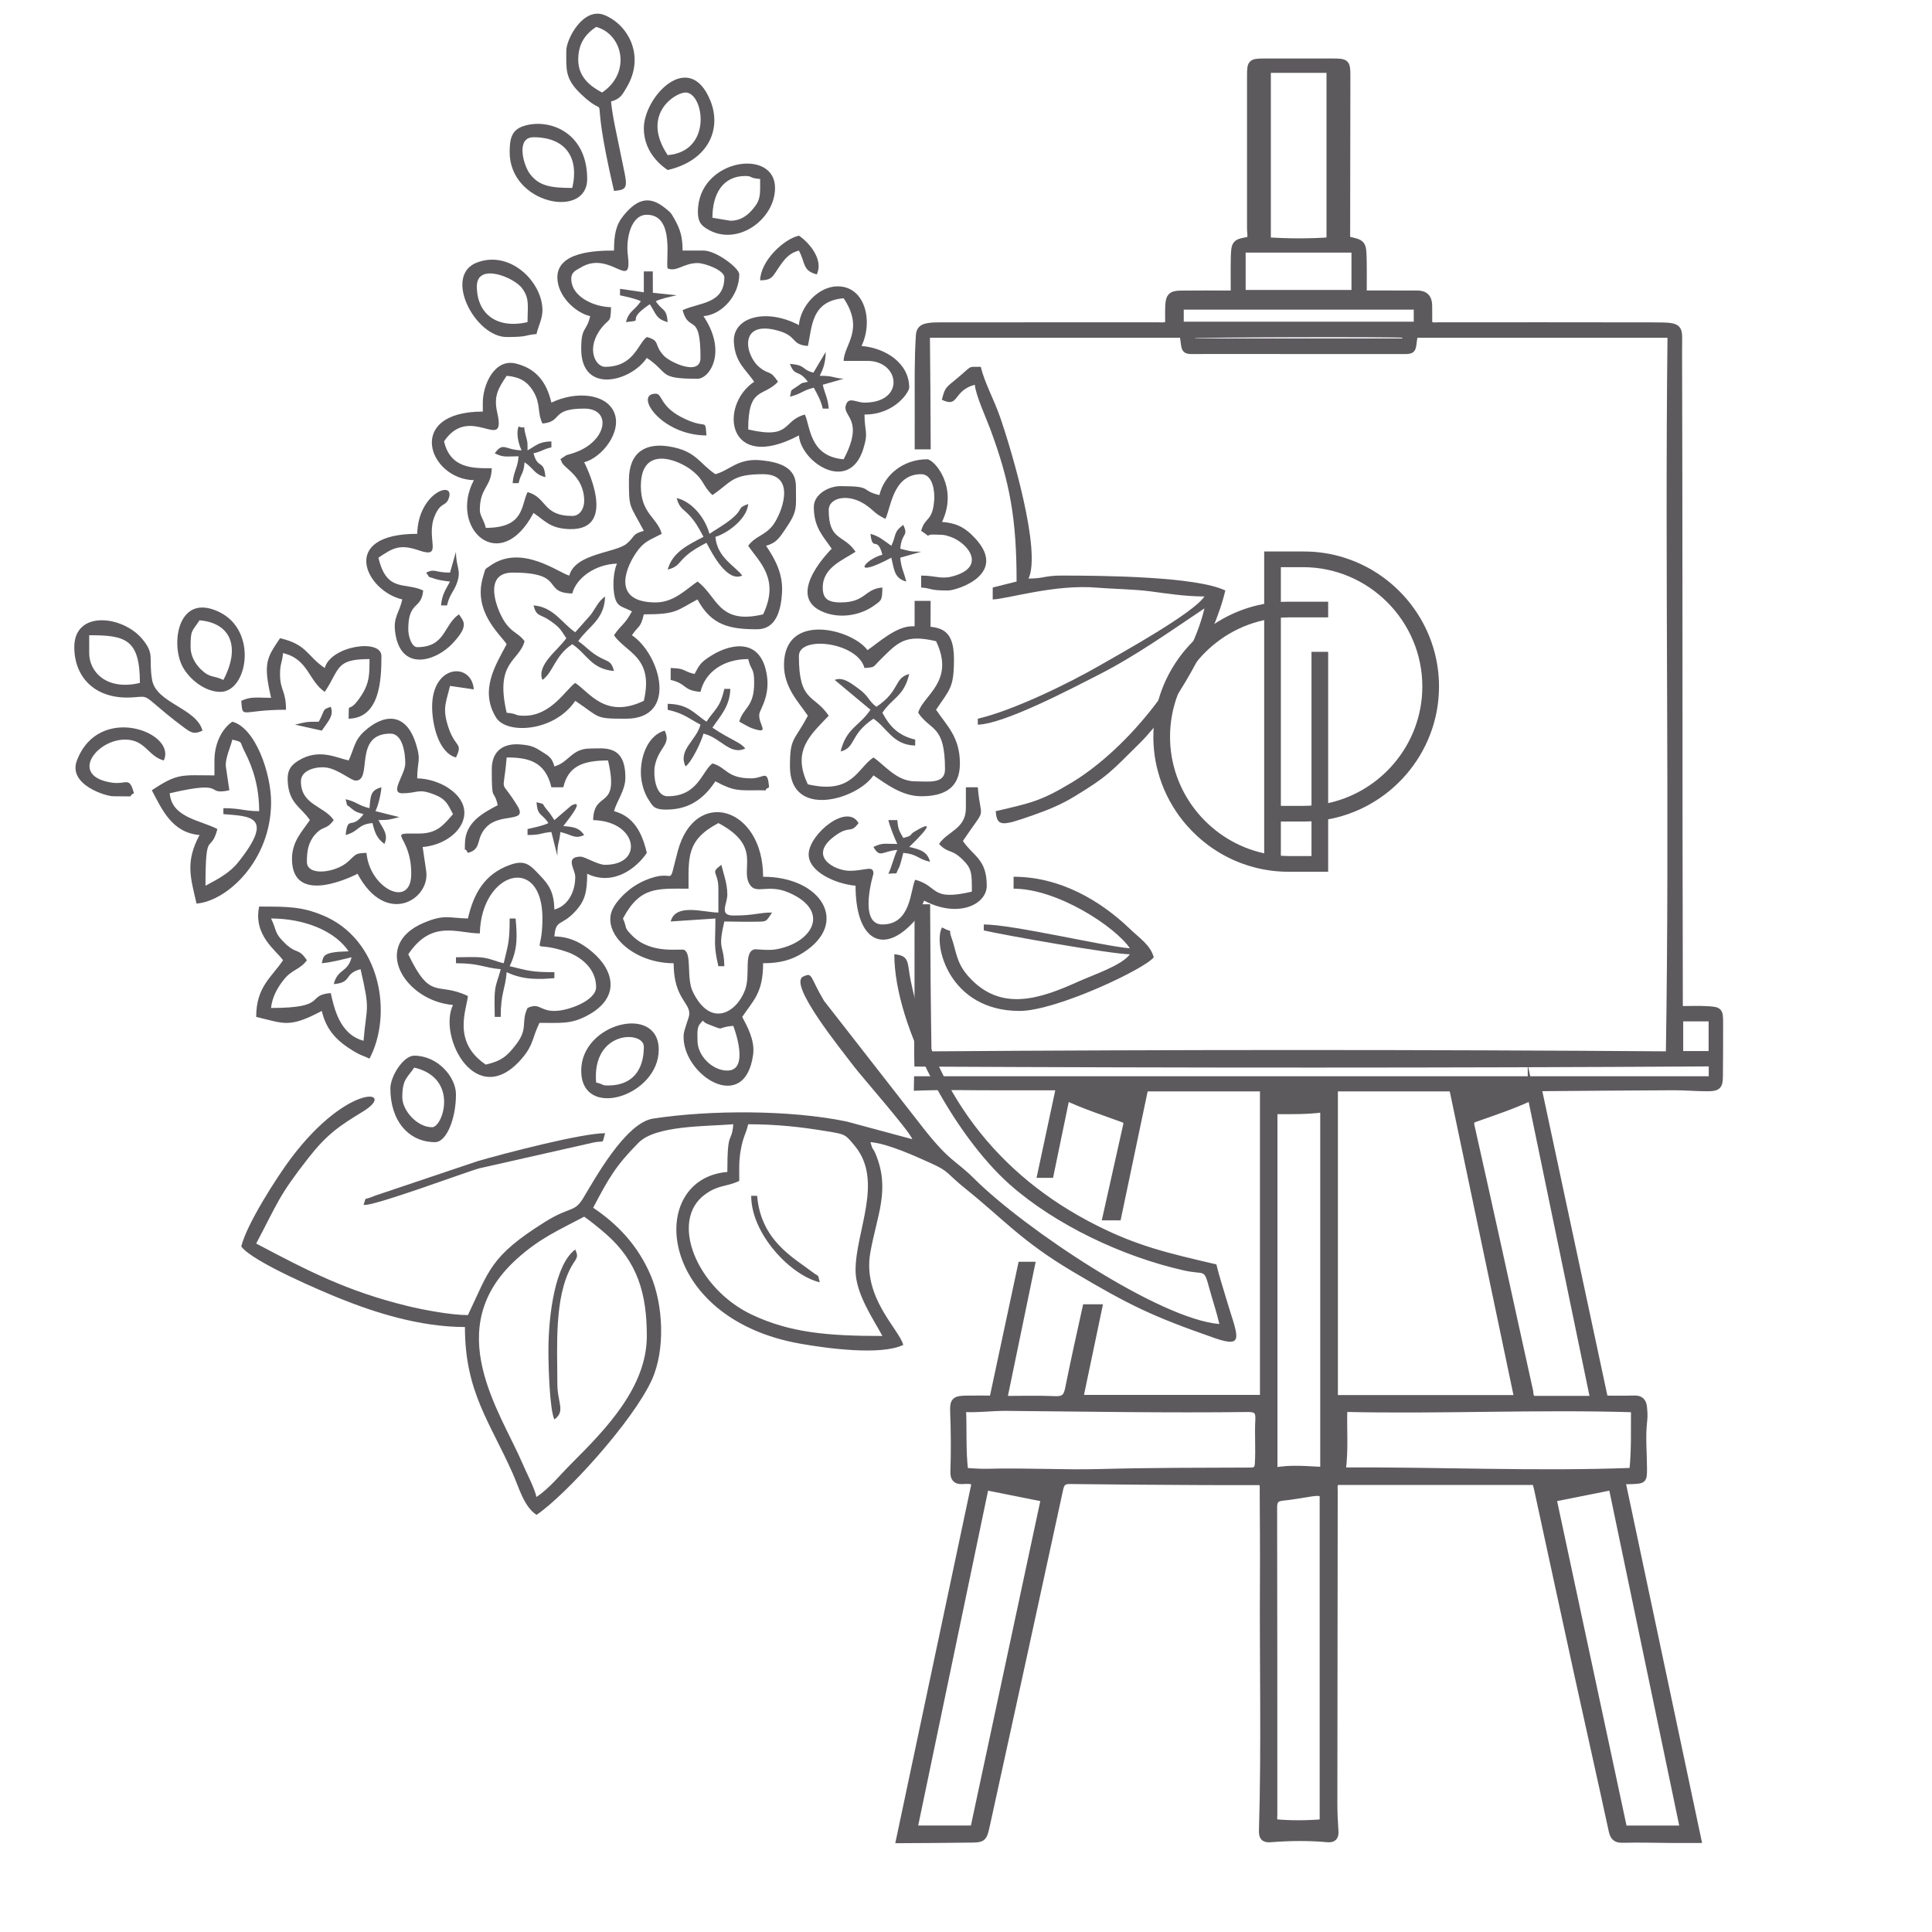 <?xml version="1.0" encoding="UTF-8"?>
<!DOCTYPE svg PUBLIC "-//W3C//DTD SVG 1.1//EN" "http://www.w3.org/Graphics/SVG/1.1/DTD/svg11.dtd">
<!-- Creator: CorelDRAW 2019 (64-Bit) -->
<svg xmlns="http://www.w3.org/2000/svg" xml:space="preserve" width="1441px" height="1441px" version="1.1" style="shape-rendering:geometricPrecision; text-rendering:geometricPrecision; image-rendering:optimizeQuality; fill-rule:evenodd; clip-rule:evenodd"
viewBox="0 0 1441 1441"
 xmlns:xlink="http://www.w3.org/1999/xlink">
 <defs>
  <style type="text/css">
   <![CDATA[
    .str1 {stroke:#5D5A5E;stroke-width:5.91;stroke-miterlimit:10}
    .str0 {stroke:#5D5A5E;stroke-width:5;stroke-miterlimit:22.926}
    .fil1 {fill:#5D5A5E}
    .fil0 {fill:#5D5A5E;fill-rule:nonzero}
   ]]>
  </style>
 </defs>
 <g id="Слой_x0020_1">
  <path class="fil0 str0" d="M871.57 241.94c0,-4.39 -0.18,-9.12 0.04,-13.83 0.32,-6.98 2.09,-8.79 9.09,-8.87 12.84,-0.15 25.69,-0.04 39.76,-0.04 0,-9.13 -0.14,-17.96 0.04,-26.79 0.23,-11.19 0.82,-11.72 11.79,-13.39 1.12,-2.76 0.31,-5.67 0.31,-8.51 0.04,-38.18 -0.01,-76.36 0.01,-114.54 0,-9.1 0.76,-9.82 10.05,-9.84 17.01,-0.04 34.03,-0.03 51.04,-0.01 10.5,0.02 11,0.5 10.99,10.78 -0.04,39.84 -0.12,79.68 -0.17,119.52 0,0.79 0.12,1.59 0.17,2.31 11.74,2.48 11.89,2.56 12.16,15.24 0.18,8.07 0.04,16.16 0.04,25.18l18.85 0.01c7.06,0.01 14.11,0.11 21.16,0.02 5.93,-0.08 8.71,2.9 8.8,8.61 0.08,4.74 0.02,9.48 0.02,13.84 2.67,1.92 5.02,1.24 7.21,1.25 53.53,0.04 107.07,-0.08 160.6,0.07 21.18,0.06 18.51,0.61 18.56,18.4 0.36,121.38 0.27,242.77 0.36,364.16 0.03,42.46 0.21,84.92 0.21,127.38 7.34,0 14.31,-0.34 21.24,0.09 8.33,0.51 8.77,1.16 8.8,9.31 0.05,13.48 -0.04,26.97 -0.15,40.45 -0.06,7.24 -1.35,8.68 -8.86,8.69 -8.5,0.01 -17,-0.79 -25.5,-0.76 -32.37,0.12 -64.73,0.43 -97.1,0.68 -1,0.01 -2,0.16 -3.76,0.31l49.54 231.77c7.35,0 14.76,0.19 22.16,-0.07 4.59,-0.17 6.51,2.15 6.9,6.15 0.32,3.29 0.57,6.67 0.17,9.93 -1.46,12.03 -0.18,24.05 -0.16,36.06 0.01,8.36 -0.19,8.54 -8.64,8.95 -2.24,0.1 -4.49,0.01 -7.54,0.01l56.67 267.64c-6.93,0 -13.31,0.03 -19.69,-0.01 -12.04,-0.07 -24.08,-0.46 -36.1,-0.13 -5.13,0.14 -7.18,-1.41 -8.28,-6.47 -8.45,-39.11 -17.27,-78.14 -25.82,-117.22 -10.1,-46.18 -20.03,-92.39 -30.06,-138.59 -0.35,-1.59 -0.9,-3.15 -1.33,-4.61l-148.32 0c-2.25,2.29 -1.58,4.47 -1.58,6.45 -0.12,77.81 -0.23,155.62 -0.26,233.43 0,6.84 0.31,13.69 0.8,20.52 0.32,4.51 -1.03,6.51 -5.87,6.06 -14.08,-1.29 -28.19,-1.09 -42.26,0.02 -5.23,0.42 -6.3,-1.7 -6.16,-6.41 1.88,-62.44 0.35,-124.9 0.74,-187.35 0.14,-21.99 -0.09,-43.99 -0.18,-65.98 -0.01,-2.03 0.4,-4.15 -1.05,-6.64 -14.46,0 -29.16,0.07 -43.86,-0.02 -32.98,-0.18 -65.97,-0.35 -98.96,-0.78 -4.85,-0.06 -6.63,1.35 -7.68,6.21 -18.05,83.49 -36.3,166.93 -54.59,250.36 -2.4,10.93 -2.61,10.83 -13.94,10.9 -17.05,0.12 -34.11,0.43 -51.15,0.43l56.48 -266.73c-3.34,-1.67 -6.57,-1.28 -9.49,-1.12 -5.25,0.28 -6.6,-2.37 -6.46,-6.76 0.48,-14.92 0.43,-29.84 -0.19,-44.77 -0.33,-8.16 1.24,-9.31 9.28,-9.46 6.42,-0.13 12.84,-0.03 19.97,-0.03l21.34 -99.81 7.64 0 -20.71 100.07c12.7,0 25.44,-0.4 38.13,0.16 6.39,0.29 8.79,-1.61 10.08,-8.02 4.06,-20.22 8.5,-40.36 12.98,-60.5l9.71 0 -14.17 67.59 136.83 0 0 -231.38 -88.3 0 -20.18 96.2 -8.88 0 15.04 -67.34c0.52,-2.33 1.1,-4.48 -1.94,-5.59 -14.11,-5.18 -28.42,-9.82 -42.69,-16.36l-11.91 57.58 -7.18 0 13.96 -65.29c-15.84,0 -30.92,-0.03 -45.99,0.01 -21.65,0.05 -38.42,-0.55 -60.06,0.23l0.11 -5.71 592.75 0 0 -12.36c-199.13,1.19 -393.38,1.12 -592.51,0.14l-0.12 -6.44 0 -27.23 -4.1 0 0.13 -6.67 3.1 0.02c2,-2.63 1.11,-5.42 1.11,-8l0.02 -67.75 6.64 0c0.14,36.57 0.45,73.13 1.04,109.72 184.22,-1.36 368.46,-1.33 552.69,-0.02 2.93,-179.2 -0.84,-358.1 1.25,-537.24l-191.24 0c-2.21,13.54 0.7,12.13 -13.84,12.14 -48.13,0.04 -96.26,0.04 -144.39,-0.01 -15.19,-0.01 -12.2,1.61 -14.47,-12.13l-191.22 0c0.32,27.75 0.5,55.49 0.59,83.23l-6.93 0 0.02 -28.04c0.02,-18.04 -0.31,-36.1 0.83,-54.14 0.28,-4.44 2.1,-6.11 6.11,-6.89 3.11,-0.61 6.19,-0.64 9.28,-0.64 54.15,-0.02 108.31,-0.01 162.46,-0.05 2.43,0 4.94,0.53 8.14,-0.94zm-186.91 226.18l0.01 -17.44 6.94 0 -0.06 17.44 -6.89 0zm310.72 343.41l0 231.49 136.53 0 -48.57 -231.49 -87.96 0zm-260.36 297.36l-53.25 255.19 44.41 0 52.7 -246.43 -43.86 -8.76zm520.52 255.23l-53.27 -255.23 -43.86 8.77 52.72 246.46 44.41 0zm-113.56 -545.77c-13.64,6.37 -27.77,11.08 -41.94,16.05 -3.97,1.39 -3.08,3.95 -2.4,6.97 6.94,30.92 13.81,61.86 20.63,92.81 7.57,34.4 15.03,68.82 22.69,103.2 0.54,2.42 -0.28,6.28 4.33,6.26 14.25,-0.06 28.5,-0.02 43.3,-0.02l-46.61 -225.27zm-422.35 278.98c5.55,0.25 11.15,0.84 16.7,0.68 28.36,-0.83 56.69,0.97 85.07,0.17 37.11,-1.05 74.25,-0.92 111.39,-1.09 4.52,-0.03 5.43,-1.73 5.67,-5.88 0.64,-10.79 -0.26,-21.58 0.33,-32.34 0.35,-6.29 -1.63,-8.3 -7.98,-8.22 -60.13,0.78 -120.26,-0.31 -180.39,-0.84 -10.63,-0.1 -21.3,1.52 -32.4,0.79 0.72,16.15 -0.27,31.28 1.61,46.73zm281.6 -0.32c72.16,-0.44 144.34,3.06 216.5,0.3 1.66,-15.5 1.12,-30.88 1.25,-46.44 -72.61,-2.25 -144.43,1.41 -216.54,-0.3 -0.56,15.66 0.93,30.57 -1.21,46.44zm-14.03 -269.9c-12.27,1.69 -24.56,1.38 -36.9,1.41l0 268.68c12.56,-2.56 24.46,-1.07 36.9,-0.56l0 -269.53zm-0.42 532.26l0 -245.46c-3.4,-1.11 -6.45,-0.61 -9.49,-0.14 -6.75,1.03 -13.47,2.33 -20.25,2.98 -4.93,0.47 -7,2.01 -6.98,7.53 0.19,76.32 0.12,152.65 0.15,228.97 0,2.01 -0.58,4.16 0.9,6.15 11.66,1.03 23.38,0.99 35.67,-0.03zm5.1 -1179.88l0 -127.65 -46.51 0 0 127.7c15.62,0.93 30.85,1.04 46.51,-0.05zm-65.3 39.28l83.92 0 0 -32.88 -83.92 0 0 32.88zm130.37 9.66l-176.54 0 0 14.02 176.54 0 0 -14.02zm-167.54 26.5l158.91 0c-0.17,-2.14 0.76,-3.99 -0.79,-5.49 -9.81,-0.8 -154.13,-0.42 -158.27,0.41 -0.53,1.59 -0.6,3.17 0.15,5.08zm363.52 504.39l0 27.1 23.96 0 0 -27.1 -23.96 0zm-256.32 -580.29l0.96 0.02 0 -127.46 -0.96 0.02 0 127.42zm-55.93 -127.42l-1.28 0.02 0 127.4 1.28 0 0 -127.42z"/>
  <g id="_11637098144">
   <path class="fil1" d="M400.14 1116.55c-1.64,-7.08 -7.06,-17.11 -10.48,-25.11 -16.33,-38.26 -61.51,-100.39 -4.46,-152.2 17.23,-15.64 31.17,-21.52 50.53,-31.76 4,2.68 11.92,9.13 16.12,12.8 23.87,20.84 30.59,44.99 30.59,76.17 0,38.36 -30.94,69.86 -56.16,95.08 -8.6,8.6 -16.47,18.54 -26.14,25.02zm237.98 -169.04c0,17.53 13.62,36.84 20.02,48.94 -41.22,0 -69.02,-2.47 -97.48,-15.95 -40.84,-19.34 -61.81,-70 -34.79,-89.63 10.21,-7.42 15.89,-5.47 25.51,-10.08 0,-8.94 -0.37,-14.96 1.16,-23.3 1.94,-10.58 3.67,-11.06 5.51,-18.95 21.46,0 39.86,2.07 59.18,5.31 13.19,2.21 13,1.96 20.33,10.82 21.68,26.22 0.56,63.54 0.56,92.84zm42.26 -97.85l0 0zm-31.14 2.22l0 0zm31.14 -2.22l-49.07 -13.2c-42.39,-8.76 -101.94,-8.61 -144.2,-2.15 -20.66,3.16 -43.85,45.67 -52.03,59.18 -6.8,11.23 -9.45,5.91 -28.73,17.97 -41.15,25.76 -41.51,36.39 -57.36,69.42 -12.73,0 -33.75,-4.03 -44.51,-6.65 -45.14,-10.95 -74.23,-26.01 -113.4,-46.73 16.06,-30.37 16.64,-35.31 38.74,-63.57 14,-17.9 23.1,-24.03 40.89,-34.88 26.07,-15.9 -10.65,-22.54 -53.93,35.19 -10,13.33 -32.98,49.02 -36.82,65.48 8.5,11.6 61.48,33.94 74.35,39.09 25.07,10.02 58.77,20.96 92.46,20.96 0,48.16 18.44,70.54 35.55,109.01 4.91,11.03 8.33,24.76 17.82,31.11 21.5,-14.39 72.07,-69.9 86.06,-100.77 10.19,-22.45 8.45,-56.04 -0.86,-77.84 -9.47,-22.18 -24.54,-38.15 -42.94,-50.47 11.75,-22.21 16.48,-30.88 33.82,-48.47 12.89,-13.08 50.23,-12.1 70.71,-13.8 -1.29,15.53 -4.45,2.29 -4.45,35.58 -60.53,5.04 -53.25,109.08 54.31,128.07 19.97,3.53 60.1,9 76.92,0.93 -3.15,-11.8 -30.57,-35.31 -24.57,-68.95 4.92,-27.62 14.89,-46.6 4.14,-72.98 -2.4,-5.9 -2.12,-2.14 -4.04,-9.31 13.21,1.1 34.18,10.82 44.57,15.48 14.89,6.66 11.28,7.24 26.94,19.77 27.01,21.63 41.08,38.57 79.01,61.1 42.99,25.54 59.61,33.53 106.09,49.76 23.9,8.34 16.67,-2.11 8.32,-30.72 -2.35,-8.09 -5.12,-16.42 -6.93,-24.2 -36.94,-8.61 -58.53,-13.66 -88.97,-28.92 -75.45,-37.81 -122.26,-100.77 -139.15,-183.34 -2.55,-12.43 -0.28,-18.07 -12.09,-19.05 0,54.35 45.08,135.46 86.2,171.8 33.81,29.87 83.82,53.65 129.54,63.96 16.73,3.77 14.92,-2.12 19.37,13.99 2.68,9.67 5.07,16.38 7.32,26.04 -44.76,-3.72 -145.27,-71.02 -182.89,-108.47 -13.98,-13.91 -17.36,-11.86 -36.96,-36.43l-75.04 -96.22c-10.73,-17.99 -8.23,-21.43 -15.49,-18.05 -11.78,5.49 29.58,56 37.77,66.95 5.19,6.94 42.07,48.88 43.53,54.33z"/>
   <path class="fil1" d="M471.32 455.99c-5.36,10.12 -7.99,9.78 -13.35,17.8 8.77,13.08 29.92,15.95 22.24,48.92 -28.55,13.7 -40.36,-6.11 -51.15,-13.34 -6.81,4.55 -17.84,24.46 -37.81,24.46 -8.38,0 -4.21,-1.46 -13.35,-2.22 -8.97,-38.5 9.24,-38 13.35,-53.38 -4.28,-5.83 -8.58,-6.05 -13.78,-12.91 -6.35,-8.39 -18.59,-38.24 4.88,-38.24 40.23,0 21.43,15.05 44.48,15.57 3.24,-12.13 17.83,-21.9 33.36,-22.25 -2.26,4.74 -3.34,14.46 -2.18,22.14 1.6,10.6 5.57,9.36 13.31,13.45zm6.67 -93.41c0,-30.86 27.86,-19.9 38.26,-11.57 9.29,7.44 7.42,10.94 15.12,18.24 14.17,-9.49 14.03,-15.57 37.8,-15.57 25.76,0 13.51,30.13 7.14,38.28 -5.96,7.61 -12.88,7.77 -18.26,15.1 7.9,11.79 23.87,24.6 11.12,51.16 -33.58,8.03 -34.05,-13.57 -48.93,-24.47 -8.33,5.58 -17.46,15.57 -31.13,15.57 -31.5,0 -23.85,-23.45 -14.72,-36.96 5.95,-8.81 10.52,-9.62 19.17,-14.2 -3.27,-12.22 -15.57,-14.93 -15.57,-35.58zm-8.9 -4.45c0,21.43 0.32,17.4 11.12,37.81 -9.01,2.41 -6.34,4.15 -12.73,9.51 -8.38,7.02 -38.42,7.19 -42.87,23.85 -7.44,-1.73 -35.37,-23.84 -58.7,-7.54 -4.87,3.4 -3.49,1.54 -5.49,8 -8.08,26.03 12.33,43 17.48,50.7 -8.31,15.7 -20.36,34.31 -7.95,54.65 7.92,12.97 43.66,10.67 59.11,-12.4 19.04,12.76 14.14,13.35 37.81,13.35 39.28,0 25.58,-48.12 4.45,-62.27 4.85,-7.26 6.46,-5.14 8.89,-15.57 24.61,0 24.2,-2.75 40.03,-11.12 10.34,19.53 24.3,22.24 44.48,22.24 13.89,0 17.82,-13.6 18.57,-27.6 0.76,-13.98 -5.26,-24.77 -11.89,-34.68 7.57,-2.02 10.08,-6.09 14.33,-12.36 9.43,-13.86 7.91,-15.37 7.91,-32.12 0,-13.9 -12.01,-17.77 -25.31,-19.22 -17.99,-1.98 -23.81,7.4 -34.74,10.32 -12.2,-8.17 -14.41,-17.58 -34.9,-20.75 -17.04,-2.64 -29.6,4.16 -29.6,25.2z"/>
   <path class="fil1" d="M444.62 736.23c0,9.97 -20.57,17.79 -31.13,17.79 -11,0 -11.02,-6.39 -20.02,-2.22 -5.13,10.71 0.77,15.04 -8.46,27.11 -6.69,8.74 -10.85,12.39 -22.67,15.14 -25.47,-17.05 -14.15,-41.49 -13.35,-51.15 -23.18,-11.12 -27.47,4.31 -44.48,-31.14 17.57,-26.24 36.66,-15.57 53.38,-15.57 1.02,-46.26 46.7,-59.41 46.7,-11.12 0,30.85 -10.97,15.2 17.59,24.67 10.61,3.51 22.44,12.37 22.44,26.49zm-77.83 -162.36c0,26.21 1.25,13.02 4.44,26.69 -10.8,5.72 -24.46,12.73 -24.46,28.91 0,8.5 -0.69,0.81 2.22,6.67 10.94,-2.92 5.27,-10.57 13.94,-19.42 10.53,-10.73 30.89,-2.67 23.05,-15.55 -13.7,-22.54 -10.6,-5.91 -8.08,-36.2 15.44,0 28.76,2.48 33.36,22.24l8.9 0c3.62,-15.52 14.18,-20.01 33.36,-20.01 8.82,37.86 -10.6,21.42 -11.12,44.48 33.18,0.73 38.25,33.36 8.9,33.36 -5.63,0 -14.93,-6.16 -18.42,-6.11 -11.8,0.19 -3.82,9.58 -3.82,15 0,11.86 -5.86,21.88 -15.57,24.47 -0.28,-12.56 -3.77,-18.21 -10.45,-25.14 -7.33,-7.59 -10.7,-12.44 -22.63,-8.19 -19.12,6.81 -27.1,21.45 -31.42,40 -14.38,-0.32 -17.36,-3.26 -32.54,3.05 -40.43,16.8 -14.39,58.47 21.42,61.45 -11.47,23.9 17.51,79.18 51.22,40.1 8.99,-10.43 7.49,-14.7 13.28,-26.75 16.44,0 23.3,0.92 34.95,-5.08 26.09,-13.45 20.61,-34.07 4.52,-47.74 -7.3,-6.2 -15.9,-11.41 -28.35,-11.68 1.11,-13.36 5.19,-7.01 16.22,-19.36 6.64,-7.44 8.24,-14.12 8.24,-27.35 19.79,9.5 37.1,-4.53 44.49,-15.57 -3.54,-15.16 -9.77,-27.21 -24.47,-31.13 1.97,-7.4 8.31,-15.36 8.45,-24.46 0.37,-25.68 -16.15,-22.25 -26.24,-22.25 -13.93,0 -15.94,10.47 -26.69,13.34 -1.74,-6.52 -4.13,-7.73 -9.13,-10.89 -5.35,-3.39 -7.7,-4.79 -16.23,-5.51 -11.92,-0.99 -21.34,4.1 -21.34,18.63z"/>
   <path class="fil1" d="M702.47 298.16c13.26,6.36 7.9,-6.73 24.62,-11.2 0.64,7.82 8.35,24.59 11.48,33 14.71,39.62 19.66,67 19.66,113.79 -6.12,1.43 -11.68,3.02 -17.8,4.45l0 8.9c10.56,-0.24 46.36,-11.5 77.72,-8.79 10.3,0.89 27.94,1.18 39.56,2.71 11.78,1.56 26.15,3.85 40.63,3.85 -8.44,12.61 -61.06,41.66 -77.73,51.27 -23.59,13.6 -64.92,33.77 -91.3,39.92l0 4.44c19.96,-0.44 72.37,-28.22 89.74,-37.03 27.75,-14.08 53.6,-32.5 79.29,-49.7 -10.9,46.8 -56.13,104.04 -99.11,129.97 -23.04,13.9 -30.53,15.2 -56.57,21.27 0.98,11.85 4.61,11.15 27.57,3.11 11.55,-4.05 21.23,-8.04 30.7,-13.79 25.25,-15.3 27.09,-18.21 49.05,-39.91 25.17,-24.88 55.57,-78.13 63.93,-114 -21.77,-10.44 -90.61,-11.12 -122.32,-11.12 -12.35,0 -13.2,2.23 -24.47,2.23 9.68,-20.19 -12.25,-94.75 -21.38,-120.96 -4.3,-12.34 -11.56,-25.58 -14.21,-36.96 -10.98,0.25 -4.79,-1.86 -20.35,10.78 -6.09,4.95 -6.51,5.51 -8.71,13.77z"/>
   <path class="fil1" d="M520.24 776.26c0,-5.49 -0.64,-9.91 2.11,-12.92 3.34,-3.67 0.38,-1.56 5.52,0.46 14.36,5.66 5.17,2.49 19.06,1.34 0.01,0.02 12.95,33.36 -4.45,33.36 -11.17,0 -22.24,-11.06 -22.24,-22.24zm-55.6 -91.19c12.71,-24.01 25.54,-22.24 48.93,-22.24 0,-23.38 -1.77,-36.22 22.24,-48.93 32.88,17.4 16.08,33.81 23.28,45.67 4.86,8.02 13.47,-0.66 29.35,6.24 31.64,13.75 17.36,37.62 -9.77,42.29 -5.95,1.02 -14.8,-0.34 -16.04,-0.01 -8.26,2.19 -2.68,18.87 -6.91,30.25 -6.4,17.21 -25.83,28.49 -38.97,1.38 -4.95,-10.23 -0.57,-28.04 -6.36,-31.21 -2.37,-1.3 -24.45,3.65 -38.68,-10.49 -6.89,-6.85 -3.66,-5.33 -7.07,-12.95zm37.81 33.37c0,26.71 12.92,29.53 11.58,38.73 -0.37,2.56 -3.94,10.98 -4.14,14.86 -1.52,29.59 45.73,60.13 51.85,14.5 1.41,-10.55 -4.39,-20.99 -8.14,-28.06 8.43,-12.59 15.57,-17.92 15.57,-40.03 12.88,0 21.51,-2.53 29.92,-7.9 34.91,-22.23 13.4,-56.61 -29.92,-56.61 0,-52.23 -50.81,-67.06 -63.63,-19.15 -8.24,30.83 0.29,11.28 -24.74,21.97 -3.09,1.32 -7.37,3.79 -9.89,5.68 -4.86,3.66 -10.86,9.38 -13.82,15.3 -8.9,17.81 14.87,40.71 45.36,40.71z"/>
   <path class="fil1" d="M684.83 531.61c9.37,14 20.01,8.61 20.01,42.26 0,11.14 -12.4,8.9 -22.24,8.9 -13.9,0 -22.75,-12.18 -31.13,-17.8 -12.17,8.15 -15.64,27.78 -48.93,20.02 -12.1,-25.22 1.93,-36.79 15.57,-51.16 -10.9,-16.27 -22.25,-9.64 -22.25,-44.48 0,-15.74 43.79,-10.37 48.94,8.9 7.93,-0.66 6,-0.38 10.6,-4.97 14.28,-14.23 19.23,-20.53 42.77,-15.05 14.52,30.25 -9.85,40.3 -13.34,53.38zm-37.81 -46.71c-11.52,-15.72 -62.28,-28.87 -62.28,11.13 0,16.9 11.09,27.8 17.8,37.8 -10.41,19.68 -13.35,15.93 -13.35,37.81 0,39.51 50.19,24.73 62.28,6.68 8.88,5.95 21.07,15.57 35.58,15.57 17.92,0 28.91,-6.55 28.91,-24.47 0,-19.85 -10.04,-28.46 -17.79,-40.04 10.48,-15.64 13.35,-16.46 13.35,-37.8 0,-25.29 -12.65,-24.47 -31.14,-24.47 -12.2,0 -25.45,12.5 -33.36,17.79z"/>
   <path class="fil1" d="M300.06 591.66c11.71,0 11.53,-3.77 23.54,0.82 9.14,3.49 10.37,7.39 14.27,14.75 -7.52,8.64 -12.04,14.71 -26.59,14.49 -24.1,-0.35 -4.55,0.32 -4.55,29.99 0,26.65 -31.16,10.87 -33.36,-15.57 -8.45,0.19 -7.68,0.92 -13.63,6.39 -9.22,8.47 -30.85,11.32 -30.85,0.28 0,-7.85 0.96,-14.57 6.22,-20.46 6.23,-6.98 8.12,-2.92 13.8,-10.67 -7.14,-10.66 -24.47,-11.13 -24.47,-28.91 0,-8.76 12.14,-11.31 19.23,-10.25 8.45,1.27 18.08,9.52 21.44,9.67 13.36,0.6 -2.1,-35.01 26.05,-35.01 9.28,0 11.12,14.69 11.12,22.24 0,8.21 -12.04,22.24 -2.22,22.24zm-40.04 -24.46c-9.87,-2.3 -22.52,-9.15 -37.6,0.21 -6.22,3.86 -8.15,7.87 -7.84,14.95 0.76,17.08 9.86,19.36 16.54,29.32 -5.38,8.02 -13.35,15.71 -13.35,28.91 0,36.97 48.88,11.13 48.93,11.12 21.06,39.8 54.53,19.18 51.15,-2.22l-2.6 -17.73c25.92,-2.22 43.97,-27.05 19.58,-43.73 -5.96,-4.07 -14.64,-7.29 -23.65,-7.49 0,-13.02 3.13,-12.76 -0.92,-25.67 -7.77,-24.75 -24.76,-21.97 -38.58,-9.38 -7.61,6.94 -7.43,12.9 -11.66,21.71z"/>
   <path class="fil1" d="M629.23 269.17l17.79 0c24.21,0 28.34,31.13 -2.22,31.13 -6.43,0 -12.28,-5.1 -14.06,2.52 -1.87,8.07 14.02,10.39 -1.51,39.74 -25.66,-2.13 -24.78,-24.75 -28.92,-33.36 -17.04,4.55 -9.68,18.71 -42.26,11.12 0,-32.15 11.09,-23.83 22.24,-35.58 -6.31,-9.43 -6.3,-4.67 -13.74,-10.73 -11.13,-9.05 -15.86,-35.71 13.83,-27.37 14.76,4.15 9.17,10.32 22.16,11.41 3.25,-13.98 2.25,-33.55 26.69,-35.59 15.77,23.56 0.26,34.56 0,46.71zm-33.37 -26.69c-24.31,-12.87 -49.67,-6.09 -48.49,12.81 0.96,15.28 8.91,20.16 15.13,29.45 -26.57,17.79 -20.35,68.46 33.36,40.03 1.69,20.3 37.57,43.61 48.02,10.1 4.05,-12.98 0.92,-12.59 0.92,-25.67 22.91,0 33.35,-17.13 33.35,-20.02 0,-18.49 -17.88,-29.66 -35.58,-31.13 8.9,-18.55 2.63,-44.48 -17.79,-44.48 -14.48,0 -27.74,14.77 -28.92,28.91z"/>
   <path class="fil1" d="M377.9 280.29c9.91,0.82 15.56,4.49 19.75,11.39 5.97,9.82 2.84,15.65 6.94,24.19 15.37,-1.27 5.66,-11.12 31.14,-11.12 21.04,0 17.13,24.47 -7.18,32.86 -8.53,2.94 -3.46,0.16 -10.62,4.95 0.26,0.48 0.66,0.69 0.8,1.43 0.97,5.18 17,10.51 17,29.71 0,5.2 -2.89,11.12 -8.9,11.12 -22.2,0 -18.79,-13.9 -33.36,-17.79 -4.99,10.41 -2.35,26.68 -31.13,26.68 -1.43,-6.1 -4.45,-9.03 -4.45,-13.34 0,-16.92 8.58,-16.95 8.9,-31.13 -13.52,0 -30.8,0.57 -35.59,-20.02 19.42,-29.02 46.85,9.87 39.64,-21.64 -2.8,-12.22 0.88,-18.06 7.06,-27.29zm-17.79 20.01l0 6.68c-58.29,0 -40.52,50.4 -6.67,51.15 -18.98,35.87 19.41,71.83 44.48,24.46 8.32,5.57 12.4,11.73 27.04,12.06 37.19,0.85 10.79,-49.8 10.77,-49.86 13.65,-3.65 28.69,-23.29 22.18,-37.58 -6.22,-13.66 -28.29,-15.71 -46.65,-6.91 -3.54,-15.19 -11.28,-25.5 -26.67,-29.18 -15.87,-3.79 -24.48,15.99 -24.48,29.18z"/>
   <path class="fil1" d="M482.44 160.19c21.41,0 13.65,35.39 15.57,40.03 6.76,2.8 11.88,-4.04 22.27,-4.01 5.6,0.01 19.98,5.41 19.98,10.68 0,20.13 -19.06,18.67 -31.13,24.47 4.7,17.64 13.34,0.45 13.34,35.58 0,13.83 -22.4,3.56 -27.31,-1.6 -7.77,-8.17 -2.32,-11.19 -12.72,-13.97 -6.71,4.92 -9.55,22.24 -31.14,22.24 -7.14,0 -14.72,-13.77 -2.53,-29.21 5.68,-7.21 6.7,-3.08 6.98,-15.27 -12.52,-0.28 -26.59,-6.98 -29.16,-17.33 -2.16,-8.66 2.9,-9.99 6.36,-12.14 22.2,-13.74 38.92,18.66 35.32,-9.44 -1.51,-11.81 2.13,-30.03 14.17,-30.03zm-24.47 26.69c-13.48,0 -42.26,0.84 -42.26,20.01 0,13.6 13.12,26.27 24.47,28.92 -2.85,12.23 -6.68,7.41 -6.68,24.46 0,34.04 37.01,24.48 48.94,6.67 17.03,11.41 8.01,15.57 37.8,15.57 8.9,0 22.48,-19.79 4.45,-46.7 14.3,-1.19 26.69,-15.9 26.69,-31.14 0,-4.82 -17.33,-17.79 -26.69,-17.79l-15.56 0c0,-10.18 -1.85,-15.95 -5.84,-23.09 -2.75,-4.94 -2.92,-5.15 -7.07,-8.5 -10.99,-8.88 -20.11,-8.04 -31.08,5.39 -5.71,6.99 -7.17,14.06 -7.17,26.2z"/>
   <path class="fil1" d="M655.91 369.25c-14.75,-3.43 -4.12,-6.67 -28.91,-6.67 -9.23,0 -20.01,6.25 -20.01,15.57 0,15.57 7.34,22.18 13.34,31.13 -0.03,0.05 -34.22,33.49 -8.39,46.24 13.07,6.45 29.19,3.82 39.79,-3.71 6.01,-4.26 6.2,-4.03 6.41,-13.61 -13.6,1.13 -12.38,11.12 -31.14,11.12 -10.13,0 -13.34,-3.31 -13.34,-11.12 0,-15.04 15.11,-20.43 24.46,-26.69 -8.8,-13.14 -20.01,-7.81 -20.01,-31.14 0,-9.55 15.73,-13.09 29.28,-2.6 6.64,5.14 4.65,4.87 12.97,9.27 4.1,-7.75 5.35,-33.36 26.69,-33.36 8.88,0 10.18,13.28 9.75,19.11 -1.24,16.79 -6.85,12.31 -9.75,23.15 9.67,6.48 1.18,2.56 9.55,2.78 6.33,0.17 7.46,-0.07 12.51,1.74 13.25,4.75 27.22,22.87 0.74,29.57 -8.12,2.06 -12.16,-0.73 -22.8,-0.73l0 8.9c9.02,0.75 5.54,2.22 20.02,2.22 6.76,0 47.93,-12.96 17.37,-41.84 -5.93,-5.61 -11.69,-8.47 -21.82,-9.31 12.4,-25.85 -5.82,-46.71 -11.12,-46.71 -18.05,0 -32.15,11.94 -35.59,26.69z"/>
   <path class="fil1" d="M202.2 685.07c25.12,0 47.78,9.46 57.82,24.47 -20.09,0.45 -18.6,3.61 -20.01,8.9 7.06,-0.6 15.75,-2.94 22.24,-4.45 -3.17,11.87 -10.18,8.14 -13.34,20.02 14.16,-1.19 7.1,-7.68 20.01,-11.13 7.48,32.07 4.45,26.65 2.23,53.38 -18.01,-4.81 -21.94,-24.73 -24.47,-35.58 -18.78,1.56 -1.66,11.12 -44.48,11.12 0.69,-8.26 5.24,-15.91 9.73,-21.41 6.13,-7.53 11.72,-7.03 16.96,-14.18 -6.44,-9.61 -7.29,-3.99 -16.29,-12.63 -8.23,-7.9 -5.93,-9.19 -10.4,-18.51zm8.9 31.14c-8.59,12.82 -20.02,19.79 -20.02,42.26 20.85,4.85 24.28,8.59 48.93,-4.45 3.41,14.63 11.61,22.61 23.52,29.86 5.89,3.58 6.59,3.1 12.06,5.72 17.53,-33.12 8.51,-89.25 -35.27,-107.07 -15.32,-6.23 -25.1,-6.36 -47.02,-6.36 -4.58,21.64 13.07,32.99 17.8,40.04z"/>
   <path class="fil1" d="M756 662.83c32.88,0 76.12,28.63 86.74,44.48 -20.13,-1.67 -87.35,-17.79 -108.98,-17.79l0 4.45c14.78,3.44 95.77,17.79 108.98,17.79 -6.11,8.34 -27.1,15.25 -37.77,20.06 -28.25,12.71 -58.48,23.98 -82.94,-3.88 -9.06,-10.32 -8.84,-19.07 -12.13,-27.9 -3.52,-9.46 2.67,-3.02 -7.28,-8.3 -6.87,12.24 4.98,62.28 57.83,62.28 27.47,0 93.88,-31.57 100.08,-40.03 -2.43,-9.11 -10.76,-14.41 -17.19,-20.62 -22.72,-21.94 -52.91,-39.44 -87.34,-39.44l0 8.9z"/>
   <path class="fil1" d="M168.46 571.71c-0.62,-5.99 3.54,-14.59 4.83,-20.08 8.43,2.25 5.05,0.98 9.07,8.72 7.04,13.54 10.94,28.02 10.94,44.66 -11.15,0 -13.69,-2.23 -26.69,-2.23l0 4.45c19.19,1.6 38.83,0.98 11.22,35.69 -6.47,8.14 -15.07,12.67 -24.56,17.69 0,-43.56 3.7,-22.79 8.89,-42.26 -12.51,-6.62 -34.06,-8.35 -35.58,-26.69 44.41,-10.35 25.17,1.87 44.48,-2.22l-2.6 -17.73zm-8.52 -4.51l0 11.12c-24.43,0 -27.19,-1.96 -46.7,11.12 7.74,14.63 15.18,31.66 35.58,33.36 -10.54,19.91 -6.94,30.9 -2.23,51.15 23.12,-1.92 55.61,-32.5 55.61,-75.61 0,-21.5 -11.63,-55.44 -28.91,-60.06 -7.66,5.13 -13.35,16.21 -13.35,28.92z"/>
   <path class="fil1" d="M720.41 602.78c0,15.49 -13.59,17.1 -20.02,26.69 7.1,7.48 8.82,3.23 17.42,11.5 7.26,6.99 7.05,10.62 7.05,24.08 -31.39,7.32 -24.39,-4.12 -42.26,-8.89 -3.77,7.87 -2.96,33.36 -24.46,33.36 -18.31,0 -6.67,-37.81 -6.67,-37.81 0,-6.77 -5.79,-2.22 -17.79,-2.22 -11.1,0 -32.84,-11.27 -9.36,-27.15 9.6,-6.49 10.19,-0.47 16.03,-8.44 -8.47,-15.07 -36.25,7.83 -37.17,22.6 -0.87,13.8 20.67,22.92 34.94,24.11 0,38.45 18.25,50.82 39.62,30.72 9.26,-8.71 6.47,-9.04 11.53,-19.6 25.27,13.37 46.71,3 46.71,-11.12 0,-20.03 -10.18,-22 -17.79,-33.36 18.43,-27.53 13.35,-13.29 11.12,-40.04l-8.9 0 0 15.57z"/>
   <path class="fil1" d="M311.18 398.16c-58.73,0 -38.65,42.52 -11.12,48.94 -2.58,11.07 -7,13.19 -5.22,25.15 4.32,29.05 30.19,20.92 42.6,7.77 12.53,-13.29 8.55,-16.32 4.88,-21.8 -11.55,7.73 -9.84,24.46 -31.14,24.46 -4.18,0 -6.67,-8.21 -6.67,-13.34 0,-21.44 9.92,-14.46 11.12,-28.92 -13.5,-6.47 -27.24,1.83 -33.37,-24.46 10.69,-7.16 15.72,-10.44 30.26,-5.43 18.68,6.44 4.55,-8.92 11.8,-25.91 4.39,-10.29 7.95,-6.74 10.21,-12.49 5.72,-14.62 -22.66,-5.14 -23.35,26.03z"/>
   <path class="fil1" d="M431.28 44.54c0,-11.87 5.19,-19.02 13.34,-24.47 20,5.34 26.41,34.23 4.45,48.93 -8.62,-4.56 -17.79,-11.42 -17.79,-24.46zm-8.9 -6.68c0,13.67 -1.1,20.63 10.45,31.82 25.68,24.89 4.22,-17.07 25.14,72.71 12.18,-1.01 9.86,-3.05 4.64,-29.1 -2.14,-10.7 -6.03,-27.57 -6.86,-37.62 6.89,-1.84 8.3,-4.83 11.69,-10.55 13.97,-23.55 0.97,-46.71 -16.52,-53.85 -15.72,-6.42 -28.54,17.7 -28.54,26.59z"/>
   <path class="fil1" d="M202.2 520.49c-10.12,0 -15.07,-1.22 -22.24,2.22 1.17,14.07 -0.82,6.67 33.36,6.67 0,-14.52 -4.45,-14.12 -4.45,-26.68 0,-7.67 1.65,-8.62 2.23,-15.57 18.98,4.42 18.93,20.74 31.13,28.91 11.45,-17.09 7.68,-24.46 33.36,-24.46 0,11.37 0.09,17.7 -6.12,27.23 -10.5,16.12 -9.1,1.54 -9.45,17.25 23.25,-0.52 24.47,-28.59 24.47,-46.71 0,-13.41 -37.85,-7.61 -42.26,8.9 -13.46,-9.01 -12.91,-17.48 -33.36,-22.24 -9.77,14.6 -12.78,18.26 -6.67,44.48z"/>
   <path class="fil1" d="M66.53 487.13l0 -13.34c26.85,0 37.81,2.73 37.81,35.58 -24.51,5.87 -37.81,-7.99 -37.81,-22.24zm-11.12 -4.45c0,22.42 15.58,39.59 44.23,37.42 11.34,-0.86 7.23,-1.83 25.41,13.05 3.91,3.19 7.2,5.75 11.31,8.81 5.78,4.31 8.06,6.17 14.68,2.99 -4.5,-16.87 -34.74,-20.5 -37.62,-37.99 -2.74,-16.59 2.3,-18.86 -7.38,-30.43 -14.57,-17.44 -50.63,-21.67 -50.63,6.15z"/>
   <path class="fil1" d="M511.35 69c13.54,0 20.65,43.87 -13.34,46.7 -20.27,-30.27 5.47,-46.7 13.34,-46.7zm-31.14 26.69c0,14.82 8.95,25.21 17.8,31.13 30.37,-7.07 40.45,-30.47 31.81,-51.77 -15.73,-38.81 -49.61,-2.92 -49.61,20.64z"/>
   <path class="fil1" d="M355.66 213.57c0,-17.89 27.76,-6.92 33.92,1.66 5.58,7.77 3.89,13.03 3.89,25.02 -23.04,5.37 -37.81,-6.31 -37.81,-26.68zm22.24 37.8c16.82,0 12.45,-1.4 22.24,-2.22 1.46,-6.26 4.45,-11.3 4.45,-17.79 0,-20.88 -23.95,-45.07 -48.88,-35.54 -25.39,9.71 -1.36,55.55 22.19,55.55z"/>
   <path class="fil1" d="M397.92 102.36c23.42,0 34.31,14.64 28.91,37.81 -15.71,0 -24.84,-1.32 -31.67,-10.59 -4.84,-6.56 -10.55,-27.22 2.76,-27.22zm-17.79 11.12c0,38.78 57.82,50.2 57.82,20.02 0,-35.85 -29.7,-45.73 -48.01,-39.28 -8.3,2.92 -9.81,9.27 -9.81,19.26z"/>
   <path class="fil1" d="M477.99 576.09c0,7.64 2.61,15.81 5.98,20.72 3.04,4.44 3.55,8.01 17.56,6.81 15.96,-1.38 25.44,-10.97 32.06,-20.85 14.35,7.59 17.01,6.67 33.36,6.67 8.51,0 0.81,0.68 6.67,-2.23 -1.16,-14 -3.66,-6.67 -13.34,-6.67 -18.34,0 -18.38,-8.31 -28.91,-11.12 -7.83,5.74 -10.63,24.47 -33.36,24.47 -9.89,0 -10.71,-17.3 -9.56,-22.82 2.95,-14.21 12.42,-15.51 7.33,-26.12 -11.37,3.04 -17.79,17.01 -17.79,31.14z"/>
   <path class="fil1" d="M453.52 809.62c-5.09,0 -2.59,-0.75 -8.9,-2.22 -3.24,-38.96 35.59,-38.95 35.59,-26.69 0,16.56 -7.8,28.91 -26.69,28.91zm-20.02 -11.12c0,37.36 57.83,19.06 57.83,-15.57 0,-34.31 -57.83,-19.99 -57.83,15.57z"/>
   <path class="fil1" d="M142.15 482.68c0,-12.91 0.86,-11.34 6.67,-20.01 23.29,1.93 30.76,19.96 17.79,44.47 -7.57,-3.63 -9.81,-1.16 -16.67,-7.78 -4,-3.85 -7.79,-9.79 -7.79,-16.68zm22.24 33.36c20.05,0 28.26,-45.2 -0.63,-59.45 -30.87,-15.22 -36.87,23.46 -27.47,40.84 4.76,8.8 16.17,18.61 28.1,18.61z"/>
   <path class="fil1" d="M544.71 164.64l-13.34 -2.23c0,-18 7.92,-31.14 24.46,-31.14 5.76,0 2.29,1.49 11.12,2.23 0,11.43 0.62,15.08 -4.88,21.8 -3.99,4.87 -9.13,9.34 -17.36,9.34zm33.36 -24.47c0,-29.25 -53.7,-22.11 -57.32,13.79 -1.2,11.87 2.81,14.43 6.71,16.83 22.03,13.58 50.61,-6.94 50.61,-30.62z"/>
   <path class="fil1" d="M300.06 818.52c0,-13.78 3.73,-14.52 8.9,-22.24 33.62,7.83 21.38,44.48 13.34,44.48 -11.45,0 -22.24,-12.8 -22.24,-22.24zm-8.9 -6.68c0,24.08 13.55,40.04 33.36,40.04 8.6,0 15.57,-17.72 15.57,-35.59 0,-13.13 -13.75,-28.91 -31.13,-28.91 -8.13,0 -17.8,15.39 -17.8,24.46z"/>
   <path class="fil1" d="M518.02 502.7c-9.3,-2.17 -6.11,-4.19 -17.79,-4.45l0 8.89c12.49,2.91 8.78,7.78 22.24,8.9 3.42,-14.68 17,-24.46 35.58,-24.46 2.2,9.4 4.45,5.77 4.45,17.79 0,18.34 -8.3,18.38 -11.12,28.91 1.85,0.98 7.43,4.18 9.14,4.77 15.04,5.21 4.84,-2.46 5.82,-10.44 0.47,-3.85 9.63,-15.09 4.65,-33.79 -6.29,-23.55 -28,-18.03 -41.53,-9.15 -6.7,4.38 -7.76,6.06 -11.44,13.03z"/>
   <path class="fil1" d="M84.33 593.89c20.02,0 9.35,0.85 15.56,-2.23 -3.49,-13.08 -5.52,-6.26 -16.52,-7.93 -32.02,-4.83 -11.63,-32.1 9.85,-32.1 15.35,0 17.1,12.41 28.91,15.57 10.02,-20.88 -48.4,-43.08 -64.76,0.01 -6.88,18.12 21.68,26.68 26.96,26.68z"/>
   <path class="fil1" d="M271.15 898.59c5.21,2.15 78.16,-25.11 86.26,-27.17l85.27 -19.27c8.31,-1.82 6.21,2.07 8.62,-6.94 -17.71,0 -75.69,15.23 -94.87,20.78l-76.55 25.76c-10.26,4.39 -5.97,-0.01 -8.73,6.84z"/>
   <path class="fil1" d="M429.06 471.56c-9.89,-6.62 -15.95,-18.76 -31.14,-20.02 2.39,8.96 4.62,5.9 12.78,11.68 6.98,4.95 7.29,6.22 11.68,12.79 -5.74,8.57 -22.46,19.83 -17.79,31.13 8.4,-6.14 8.94,-17.78 22.24,-26.68 10.96,7.33 14.17,18.6 31.14,20.01 -2.28,-8.53 -4.93,-6.51 -12.94,-11.52 -6.23,-3.91 -8.29,-7.06 -13.75,-10.72 7.19,-10.74 19.63,-15.84 20.02,-33.36 -5.27,3.86 -6.67,8.19 -10.74,13.73l-11.5 12.96z"/>
   <path class="fil1" d="M535.81 662.83l0 17.79c-10.85,0 -31.85,-7.31 -35.58,6.68l33.36 -2.23c0,18.9 -1.46,19.8 2.22,35.59l4.45 0c-0.38,-17.25 -5.21,-10.98 0,-33.36 6.62,0 13.71,0.31 20.21,0.19 12,-0.2 10.24,0.8 15.38,-6.87 -10.37,0 -12.78,2.23 -28.92,2.23 -10.91,0 -4.45,-8.6 -4.45,-15.57 0,-8.45 -2.77,-15.06 -4.44,-22.24 -8.93,6.54 -2.23,4.48 -2.23,17.79z"/>
   <path class="fil1" d="M524.69 400.39c-10.97,5.8 -23.17,11.28 -26.68,24.46 8.27,-2.2 7.74,-5.05 13.97,-10.48 4.7,-4.1 9.71,-6.77 14.94,-9.54 4.57,8.66 15.51,29.65 26.68,24.47 -5.18,-7.08 -18.71,-13.29 -20.01,-28.91 7.75,-2.07 23.48,-12.68 24.46,-24.47 -9.31,3.38 -2.47,3.03 -12.95,11.52 -4.63,3.75 -11.12,7.48 -15.96,10.72 -3.1,-11.6 -12.73,-23.95 -24.46,-26.69 2.21,8.28 5.05,7.76 10.48,13.99 4.1,4.7 6.77,9.7 9.53,14.93z"/>
   <path class="fil1" d="M375.68 718.44c-6.25,-1.46 -9.61,-3.47 -15.8,-4.23 -5.68,-0.69 -13.84,-0.22 -19.79,-0.22l0 4.45c17.96,0 20.35,3.36 33.37,4.44 -1.46,6.25 -3.46,9.61 -4.22,15.8 -0.7,5.69 -0.23,13.84 -0.23,19.79l4.45 0c0,-17.97 3.36,-20.34 4.44,-33.36 12.53,6.01 24.55,5.36 35.59,4.45l0 -4.45c-18,0 -19.62,-1.25 -33.36,-4.45 6.38,-13.3 5.47,-23.23 4.45,-35.59l-4.45 0c0,18 -1.25,19.62 -4.45,33.37z"/>
   <path class="fil1" d="M322.3 527.16c0,13.38 4.91,34.37 17.79,37.81 5.65,-11.78 -1.03,-6.43 -6.4,-24.84 -3.66,-12.61 -0.77,-16.84 1.96,-28.54l17.72 2.61c-1.46,-20.41 -31.07,-18.98 -31.07,12.96z"/>
   <path class="fil1" d="M653.69 527.16c-6.07,-4.44 -5.45,-7.79 -13.25,-13.45 -5.96,-4.32 -11.82,-9.07 -17.88,-6.57l26.68 22.24c-8.18,12.23 -18.17,13.7 -22.24,31.14 11.66,-3.11 6.52,-12.44 24.47,-24.46 10.27,6.88 14.54,19.65 31.13,20.01l0 -4.44c-12.82,-2.99 -19.28,-10.22 -24.46,-20.02 7.74,-11.55 16.1,-12.1 20.01,-28.91 -11.65,3.11 -6.51,12.44 -24.46,24.46z"/>
   <path class="fil1" d="M409.04 1007.57c0,12 0.94,43.85 4.45,51.15 8.53,-6.25 2.22,-12.38 2.22,-26.69 0,-27.07 -2.49,-64.18 10.55,-87.49 3.47,-6.2 5.69,-6.33 2.8,-12.6 -14.99,10.99 -20.02,48.66 -20.02,75.63z"/>
   <path class="fil1" d="M526.92 538.28c-9.31,-6.23 -13.29,-13 -28.91,-13.34l0 4.44c12.41,2.9 14.94,6.09 24.46,11.12 -3.2,11.98 -17.03,18.82 -11.12,31.14 4.5,-3.3 11.66,-18.13 13.34,-24.46 12.97,3.02 19.68,16.42 31.14,11.12 -3.45,-4.71 -10.27,-6.06 -24.46,-15.57 5.61,-8.38 13.05,-15.81 13.34,-28.91l-4.45 0c-3.34,14.36 -6.72,14.57 -13.34,24.46z"/>
   <path class="fil1" d="M566.95 209.12c9.15,-0.21 9.12,-2.7 14.3,-10.17 4.12,-5.94 7.4,-10.15 14.61,-12.07 5.14,9.71 2.59,14.92 13.35,17.79 5.26,-10.97 -5.69,-23.79 -13.35,-28.91 -11.47,2.67 -28.59,18.82 -28.91,33.36z"/>
   <path class="fil1" d="M389.02 335.89c-12.76,-0.29 -13.49,-6.68 -20.01,2.23 6.85,3.28 8.15,2.22 17.79,2.22 -0.79,9.49 -3.66,10.53 -4.45,20.02l4.45 0c1.92,-8.25 3.67,-6.22 4.45,-15.57 7.28,4.87 6.93,8.81 15.56,11.12 -1.15,-13.94 -5.53,-5.22 -8.89,-17.79 6.9,-1.61 6.44,-2.84 13.34,-4.45l0 -4.45c-9.72,0.21 -11.49,3.34 -17.79,6.67 -0.12,-5.45 0.35,-4.98 -1.06,-10.06 -3.58,-12.83 1.84,-4.72 -5.61,-7.73 -1.74,4.19 -0.62,11.86 2.22,17.79z"/>
   <path class="fil1" d="M669.26 629.47c-9.64,0 -10.94,-1.06 -17.79,2.23 4.89,8.7 6.57,3.15 17.79,2.22 -2.74,5.7 -3.94,12.09 -6.67,17.79 8.78,-0.96 4.37,1.59 8.2,-5.13 0.59,-1.02 2.59,-9.02 2.92,-10.44 10.72,0.9 10.25,4.4 20.01,6.67 -2.07,-7.75 -7.46,-9.23 -15.57,-11.11 0.14,-0.2 26.29,-24.74 4.28,-11.63 -5,2.97 -0.67,2.8 -8.72,4.95 -2.75,-5.2 -3.82,-5.79 -4.45,-13.34l-6.67 0c1.12,4.82 4.66,13.6 6.67,17.79z"/>
   <path class="fil1" d="M275.59 602.78c-8.48,-1.98 -9.3,-4.69 -17.79,-6.67 1.73,6.45 -0.25,2.91 4.29,6.84 2.92,2.52 4.58,3.08 9.06,4.28 -9.06,12.37 -11.66,0.16 -13.35,15.57 10.24,-2.74 8.82,-7.97 20.02,-8.9 1.74,7.46 3.59,11.68 8.89,15.57 3.22,-6.95 -0.94,-11.18 -4.45,-17.79 8.79,0 9.03,-0.7 15.57,-2.22l-17.79 -4.45c2.04,-4.24 3.96,-11.88 4.45,-17.8 -7.92,2.12 -8.08,5.76 -8.9,15.57z"/>
   <path class="fil1" d="M480.21 218.02l-17.73 -2.61 -0.06 4.83c5.3,1.23 11.18,2.34 15.57,4.44 -4.88,7.28 -8.81,6.93 -11.12,15.57 15.78,-1.72 -2.14,0.01 17.79,-13.34 4.8,7.17 4.49,10.98 13.35,13.34 -0.9,-10.71 -3.61,-7.67 -8.9,-15.57 4.38,-2.1 10.27,-3.21 15.57,-4.44l-17.73 -1.85 -0.06 -15.94 -6.68 0 0 15.57z"/>
   <path class="fil1" d="M664.81 407.06c-5.16,-3.46 -8.76,-7.08 -15.57,-8.9 1.55,14.18 4.93,0.71 8.9,15.57 -13.46,3.6 -24.22,18.57 6.67,2.23 2.15,9.24 2.36,15.45 11.12,17.79 -1.68,-7.19 -3.78,-9.76 -4.45,-17.79l15.57 -4.45c-8.78,0 -9.03,-0.7 -15.57,-2.23 1.05,-12.57 6.43,-8.7 2.23,-17.79 -7.48,5.48 -4.96,7.36 -8.9,15.57z"/>
   <path class="fil1" d="M409.04 613.9c-4.38,2.11 -10.27,3.22 -15.57,4.45l0 4.45c10.62,0 9.22,-1.52 17.79,-2.23l4.45 17.8c0,-10.62 1.52,-9.22 2.22,-17.8 9.03,2.1 10.67,5.52 17.8,2.23 -3.85,-5.25 -7.01,-5.96 -15.57,-6.67 1.58,-2.36 17.34,-21 6.02,-15.34l-12.69 10.89c-1.99,-2.98 -2.79,-4.51 -5.58,-7.77 -4.67,-5.47 -0.51,-3.64 -7.77,-5.57 0.9,10.71 3.61,7.66 8.9,15.56z"/>
   <path class="fil1" d="M526.92 324.77c-1.17,-13.95 0.73,-3.33 -19.37,-13.99 -15.26,-8.1 -13.57,-17.15 -18.44,-17.15 -16.73,0 3.97,31.14 37.81,31.14z"/>
   <path class="fil1" d="M606.68 277.96c-9.24,-2.44 -5.16,-5.54 -17.49,-6.57 3.65,10.07 6.26,3.67 13.35,13.35 -5.41,1.44 -2.81,-0.16 -7.79,3.33 -6.3,4.43 -3.87,1.47 -5.56,7.79 8.49,-1.98 9.31,-4.7 17.8,-6.68 2.78,5.27 5.15,9.07 6.67,15.57l4.45 0c-0.68,-8.03 -2.78,-10.6 -4.45,-17.79l15.57 -4.45c-8.57,-0.71 -7.18,-2.22 -17.8,-2.22 2.63,-5.47 4.27,-9.63 4.45,-17.8l-9.2 15.47z"/>
   <path class="fil1" d="M611.43 956.41c-1.83,-6.87 0.08,-3.4 -5.62,-7.72 -14.31,-10.85 -38.32,-23.6 -41.09,-56.77l-4.44 0c0,28.52 29.62,59.48 51.15,64.49z"/>
   <path class="fil1" d="M335.65 427.08c-11.83,0 -10.85,-3.22 -17.8,0 3.52,4.8 0.45,2.41 6.5,4.62 2.39,0.86 7.9,1.77 11.3,2.05 -3.19,6.03 -5.99,9.51 -6.68,17.79l4.45 0c2.03,-8.71 5.08,-9.97 7.53,-17.11 3.22,-9.41 -0.86,-11.27 -0.86,-22.92l-4.44 15.57z"/>
   <path class="fil1" d="M237.79 538.28c-10.49,0 -9.96,0.4 -17.8,2.22l20.02 4.45c4.31,-6.43 9.39,-11.2 6.67,-17.79 -6.63,2.4 -3.7,1.3 -8.89,11.12z"/>
  </g>
  <path class="fil0 str1" d="M1063.81 512.04c0,45.19 -33.04,83.01 -76.14,90.57l0 -113.49 -6.53 0 0 114.42c-3.06,0.31 -6.17,0.48 -9.3,0.48l-19.45 0 0 -146.03c3.07,-0.31 6.17,-0.47 9.31,-0.47l25.97 0 0 -5.79 -26.72 0c-2.88,0 -5.73,0.16 -8.56,0.4l0 -32.06 19.45 0c50.58,0 91.97,41.39 91.97,91.97l0 0zm-82.67 129.42l-19.44 0c-3.54,0 -7.02,-0.22 -10.46,-0.62l1.15 0 0 -31.04 20.2 0c2.88,0 5.73,-0.16 8.55,-0.4l0 32.06zm-35.28 -145.06l0 143.66c-2.69,-0.47 -5.34,-1.06 -7.95,-1.77 -39.15,-10.55 -68.18,-46.44 -68.18,-88.8l0 0c0,-45.18 33.03,-83.01 76.13,-90.57l0 37.48zm77.31 -67.91c-4.03,-2.46 -8.25,-4.63 -12.63,-6.49 -2.92,-1.24 -5.91,-2.34 -8.97,-3.3 -9.17,-2.87 -18.91,-4.41 -28.98,-4.41l-26.73 0 0 38.62c-18.95,2.97 -36.15,11.44 -49.89,23.71 -1.06,0.95 -2.1,1.91 -3.11,2.9 -4.06,3.95 -7.78,8.25 -11.11,12.85 -0.84,1.15 -1.65,2.32 -2.43,3.51 -1.57,2.37 -3.03,4.81 -4.39,7.32 -7.48,13.8 -11.74,29.57 -11.74,46.29l0 0c0,8.4 1.08,16.56 3.1,24.36 1.61,6.23 3.83,12.23 6.58,17.92 0.69,1.43 1.41,2.83 2.17,4.22 1.51,2.77 3.15,5.46 4.91,8.06 4.4,6.5 9.57,12.45 15.36,17.72 2.32,2.11 4.74,4.11 7.25,5.99 7.53,5.64 15.9,10.23 24.87,13.53 2.99,1.1 6.05,2.06 9.16,2.86 7.8,2.02 15.96,3.1 24.36,3.1l26.72 0 0 -38.63c46.67,-7.31 82.67,-47.94 82.67,-96.58l0 0c0,-35.28 -18.95,-66.36 -47.17,-83.55z"/>
 </g>
</svg>
